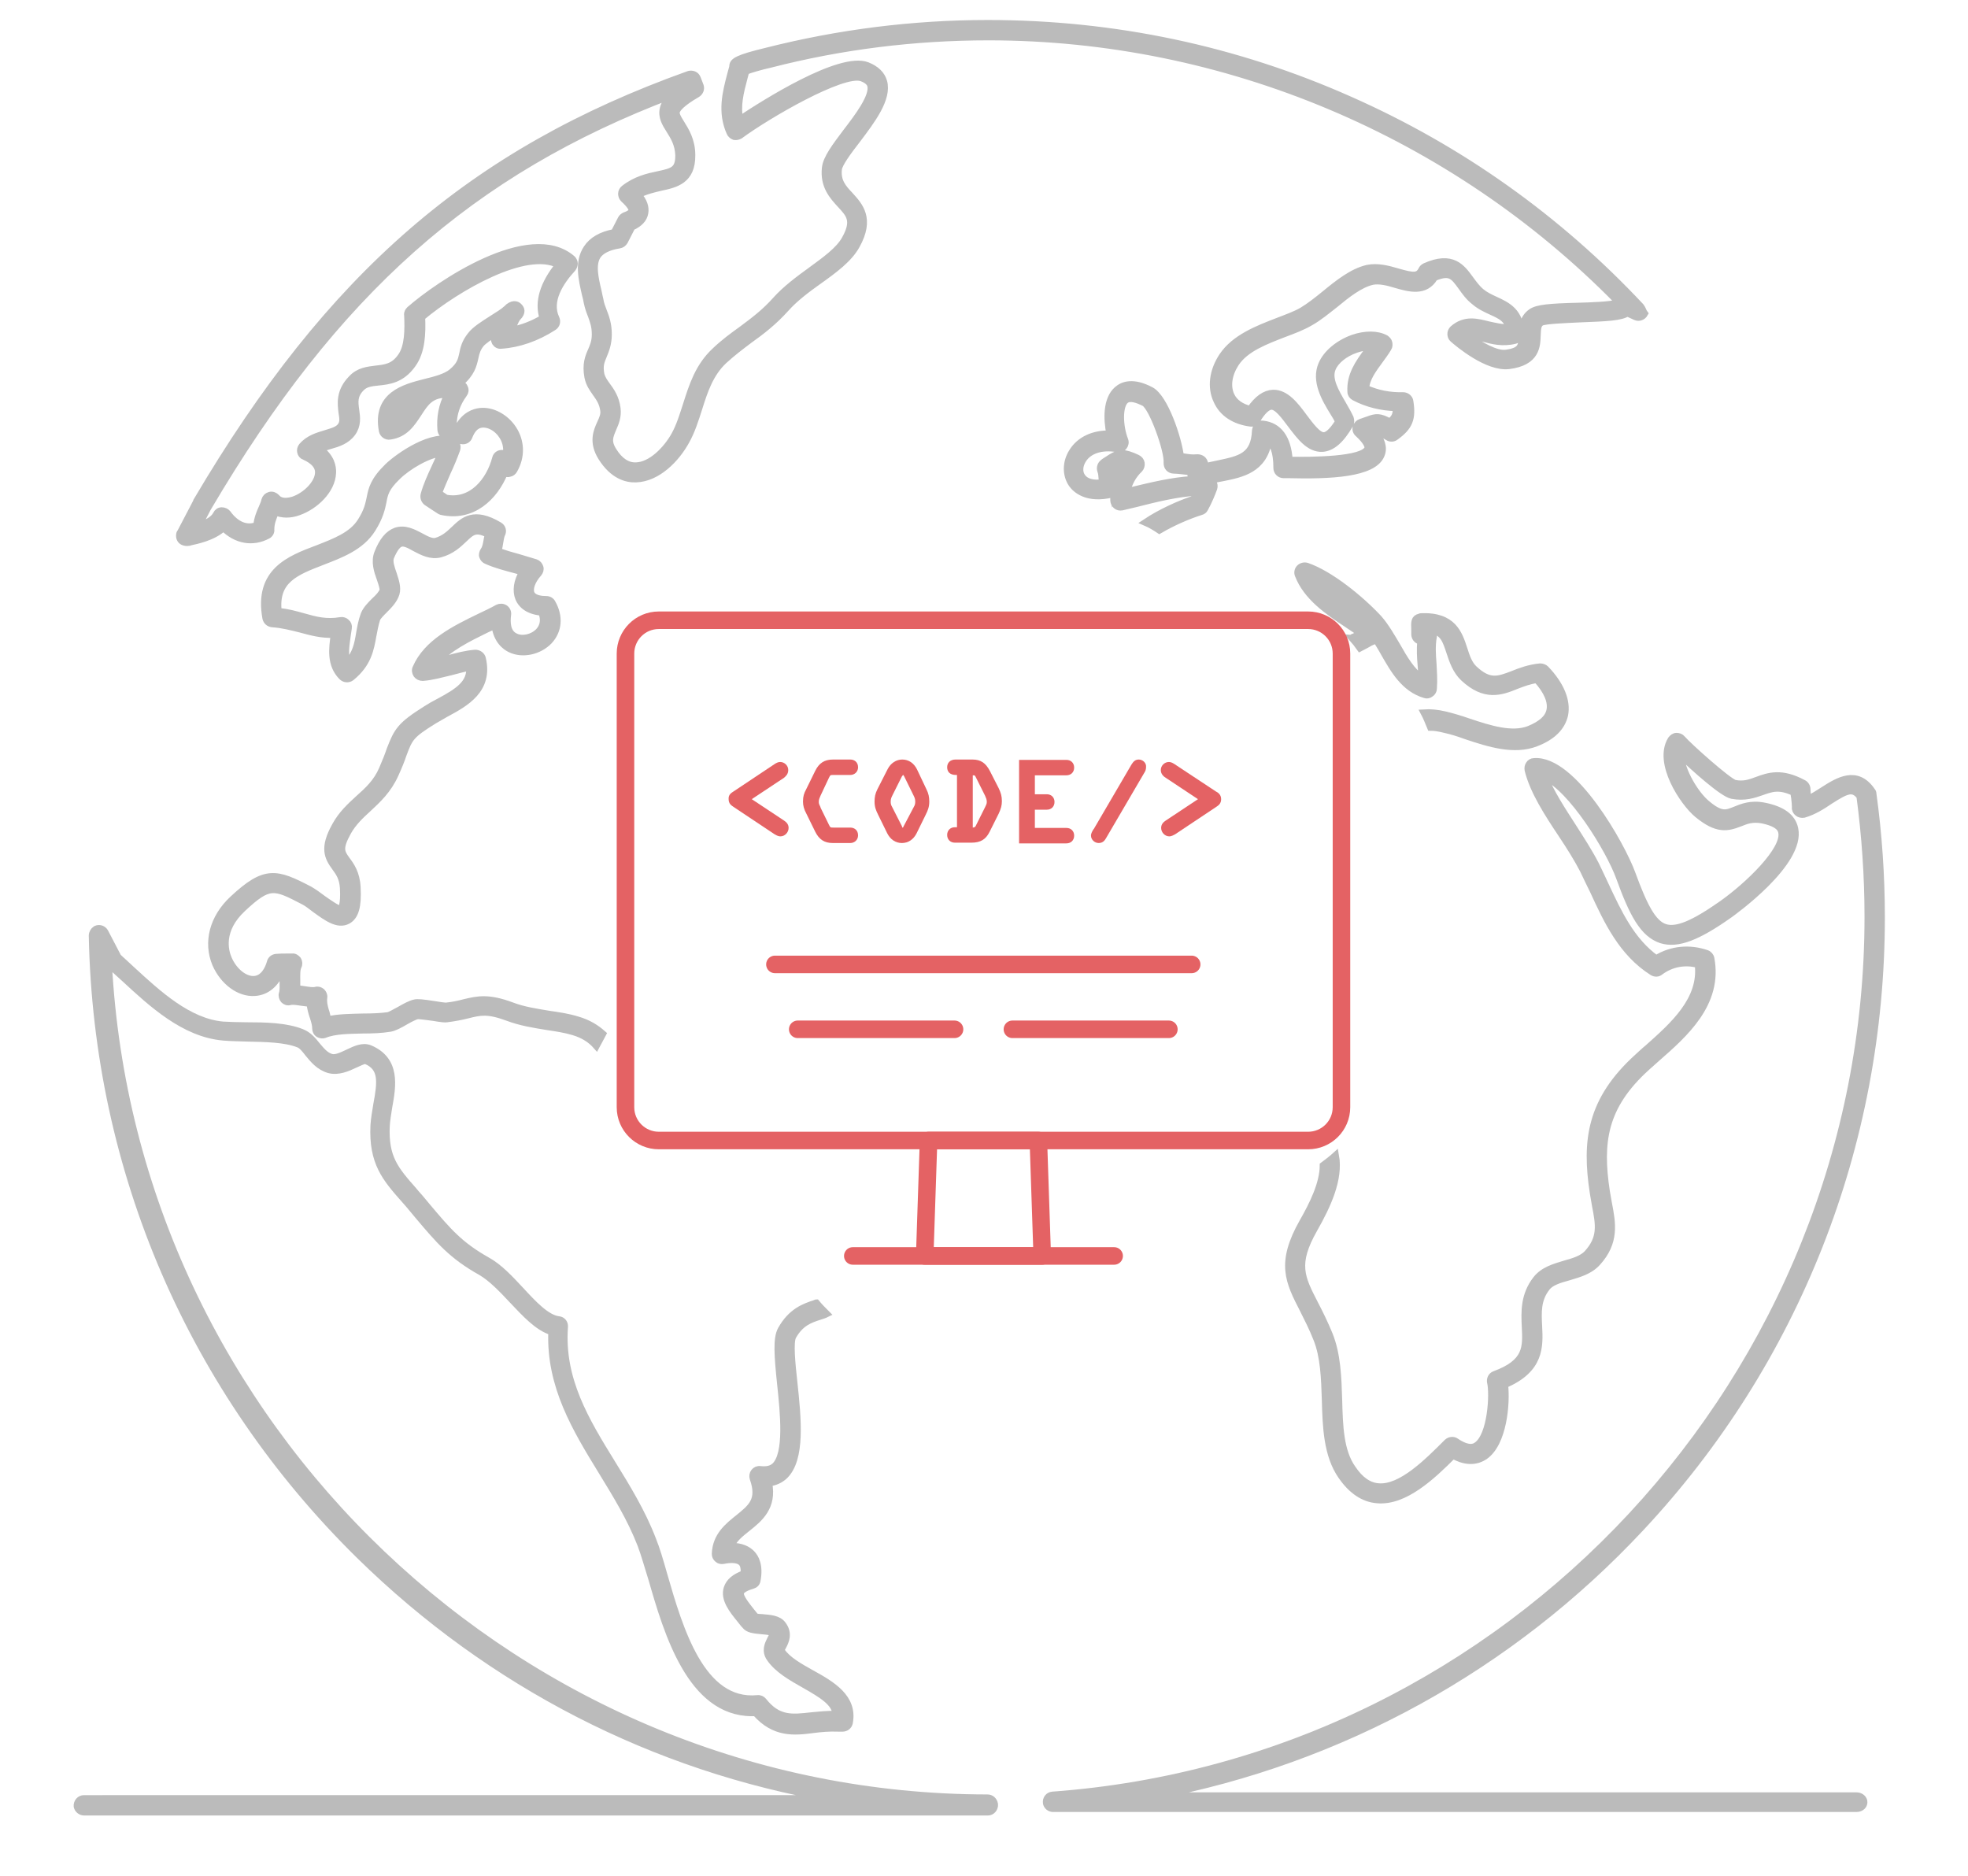<?xml version="1.0" encoding="utf-8"?>
<!-- Generator: Adobe Illustrator 21.1.0, SVG Export Plug-In . SVG Version: 6.00 Build 0)  -->
<svg version="1.1" id="Layer_1" xmlns="http://www.w3.org/2000/svg" xmlns:xlink="http://www.w3.org/1999/xlink" x="0px" y="0px"
	 viewBox="0 0 561 534.8" style="enable-background:new 0 0 561 534.8;" xml:space="preserve">
<style type="text/css">
	.st0{fill:#BBBBBB;stroke:#BBBBBB;stroke-width:2;stroke-miterlimit:10;}
	.st1{fill:none;stroke:#E46264;stroke-width:5;stroke-linecap:round;stroke-linejoin:round;stroke-miterlimit:10;}
	.st2{fill:#E46264;}
</style>
<g>
	<path class="st0" d="M281.5,512.5c-133-0.1-243.7-106-250.6-237.9c0.1,0.2,0.2,0.4,0.4,0.5c1.3,1.2,2.7,2.4,4.1,3.7
		c8,7.4,17.1,15.8,28.2,16.8c2.1,0.2,4.5,0.2,7,0.3c5,0.1,10.7,0.2,14.5,1.7c1,0.4,1.8,1.4,2.8,2.7c1.4,1.7,3.1,3.8,5.9,4.6
		c2.6,0.7,5.3-0.5,7.4-1.5c0.9-0.4,2.7-1.3,3.1-1.1c4.8,2,4.3,6.1,3.1,12.6c-0.3,2-0.7,4-0.8,5.9c-0.5,10.6,3.3,15,8.7,21.1
		c0.8,0.9,1.6,1.8,2.4,2.8l1.5,1.8c6,7.1,9.6,11.4,18,16.1c2.9,1.7,5.9,4.8,8.7,7.8c3.8,4,7.3,7.9,11.4,9.2
		c-0.6,15.5,6.9,27.8,14.2,39.7c4.1,6.7,8.3,13.5,11.2,21c1,2.6,1.9,5.9,3.1,9.7c4.4,15.3,11.1,38.2,28.6,38.2h1
		c5.4,6.1,11,5.5,16.4,4.8c2.3-0.3,4.6-0.5,7.1-0.4c0,0,0.1,0,0.2,0h1.1c0.9,0,1.7-0.6,1.9-1.5c1.4-7.2-5-10.9-10.8-14.1
		c-3.4-1.9-6.8-3.8-8.5-6.3c-0.2-0.2-0.2-0.4,0.4-1.5c0.7-1.3,1.8-3.6-0.1-6.1c-1.2-1.7-3.7-1.8-5.8-2c-0.6,0-1.5-0.1-1.9-0.2
		c-0.4-0.5-0.8-1-1.3-1.6c-1.4-1.8-3.4-4.2-3-5.4c0.1-0.3,0.6-1.2,3.4-2c0.7-0.2,1.2-0.7,1.3-1.4c0.8-4.2-0.4-6.5-1.6-7.7
		c-1-1-2.8-2.1-5.9-2c0.8-2.1,2.7-3.6,4.7-5.2c3.4-2.7,7.5-6,6.1-12.9c1.8-0.2,3.3-0.9,4.5-2c5-4.8,3.8-16.4,2.7-26.7
		c-0.6-5.4-1.2-11.5-0.3-13.1c2.2-3.9,4.9-4.8,7.7-5.7c0.6-0.2,1.3-0.4,1.9-0.7c-1-1-2-2-2.9-3.1c-0.1,0-0.1,0-0.2,0.1
		c-3.1,1-6.9,2.3-9.8,7.5c-1.4,2.5-1,7.5-0.2,15.3c0.9,8.5,2.1,20.1-1.6,23.6c-1,0.9-2.3,1.2-4.2,1c-0.7-0.1-1.3,0.2-1.7,0.7
		s-0.5,1.2-0.3,1.8c2.2,6.2-0.5,8.3-4.2,11.3c-3,2.4-6.4,5.1-6.6,10.2c0,0.6,0.2,1.1,0.7,1.5c0.4,0.4,1,0.5,1.6,0.4
		c2.4-0.5,4.3-0.3,5.2,0.6c0.7,0.7,0.8,2,0.7,3.2c-2.7,1-4.2,2.3-4.8,4.1c-1,3.1,1.5,6.2,3.7,8.9c0.5,0.6,0.9,1.2,1.4,1.7
		c0.9,1.2,2.5,1.3,4.4,1.5c0.9,0.1,2.7,0.2,3.1,0.5c0.4,0.6,0.4,0.8-0.3,2.1c-0.6,1.2-1.6,3.2-0.1,5.3c2.2,3.2,6.1,5.4,9.8,7.5
		c5.3,3,8.8,5.2,9,8.5c-2.5-0.1-4.9,0.2-7.1,0.4c-5.4,0.6-9.4,1.1-13.6-4.2c-0.4-0.5-1-0.8-1.7-0.7c-16,1.5-22.2-19.8-26.7-35.4
		c-1.1-3.9-2.1-7.3-3.2-10c-3-7.8-7.3-14.8-11.5-21.6c-7.6-12.3-14.7-24-13.6-39c0.1-1-0.6-1.9-1.6-2c-3.5-0.4-7.3-4.5-10.9-8.4
		c-3-3.2-6.1-6.6-9.6-8.5c-7.8-4.4-11.1-8.3-17-15.3l-1.5-1.8c-0.8-1-1.7-1.9-2.4-2.8c-5.3-6-8.2-9.4-7.8-18.4
		c0.1-1.7,0.4-3.5,0.7-5.4c1.1-6,2.4-13.4-5.4-16.7c-2-0.8-4.1,0.2-6.2,1.2c-1.7,0.8-3.5,1.7-4.8,1.3c-1.7-0.5-2.8-1.9-4-3.3
		c-1.2-1.5-2.4-3-4.4-3.8c-4.5-1.8-10.5-1.9-15.8-1.9c-2.4,0-4.7-0.1-6.7-0.2c-9.8-0.9-18.4-8.8-26-15.8c-1.3-1.2-2.6-2.4-3.9-3.6
		l-3.7-7.1c-0.5-0.9-1.6-1.3-2.6-0.8c-0.6,0.4-1,1.1-1,1.8c1.3,67,28.4,129.7,76.2,176.7c37.4,36.7,84.1,60.6,134.8,69.3H23.9
		c-1.1,0-2,1-1.9,2.2c0.2,0.9,1,1.6,2,1.6h257.6c1.1,0,2-1,1.9-2.2C283.3,513.2,282.5,512.5,281.5,512.5z"/>
	<path class="st0" d="M467.7,87.4c-23.6-25.2-51.5-45-82.9-58.9C352.2,14,317.5,6.7,281.6,6.7c-21.4,0-42.6,2.7-63.1,7.9
		c-8.3,2-9.7,2.9-9.6,4.4c-0.2,0.7-0.4,1.5-0.6,2.2c-1.4,5.3-2.8,10.8-0.2,16.6c0.2,0.5,0.7,0.9,1.2,1.1c0.5,0.1,1.1,0,1.6-0.3
		c7.7-5.7,29.5-18.4,34.8-16.4c2.1,0.8,2.4,1.8,2.5,2.1c0.9,3.1-3.7,9.1-7,13.4c-3,4-5.6,7.4-5.9,10.1c-0.6,5.2,2.1,8.1,4.3,10.5
		c2.6,2.8,4.3,4.6,1.3,9.9c-1.7,3.1-5.6,5.9-9.7,8.9c-3.6,2.6-7.2,5.3-10,8.4c-3.1,3.5-6.3,5.9-9.8,8.5c-2.5,1.8-5.1,3.7-7.6,6.1
		c-4.7,4.4-6.4,9.9-8.1,15.2c-1,3.1-1.9,6.1-3.4,8.8c-2.3,4.1-6.7,8.6-11,8.7c-2.5,0.1-4.7-1.4-6.5-4.3c-1.7-2.7-1-4.1-0.1-6.3
		c0.7-1.6,1.5-3.4,1.2-5.8c-0.4-3.1-1.8-5-2.9-6.5c-0.8-1.1-1.4-2-1.7-3.1c-0.5-2.6,0-3.7,0.7-5.4c0.6-1.5,1.4-3.3,1.4-6.1
		c0-2.9-0.7-4.8-1.4-6.6c-0.4-1.1-0.8-2-1-3.3c-0.2-0.7-0.3-1.5-0.5-2.3c-0.9-3.8-1.8-7.7-0.2-10.2c1-1.5,3.1-2.6,6.3-3.1
		c0.6-0.1,1.1-0.5,1.4-1l2.1-4.1c2.2-1,3.4-2.3,3.7-4c0.3-1.6-0.3-3.4-1.9-5.2c2.1-1.1,4.3-1.6,6.4-2.1c4.2-0.9,9-1.9,8.9-9.2
		c0-4.2-1.8-7-3.1-9.1c-1-1.6-1.5-2.5-1.3-3.3s1.4-2.4,5.9-5c0.8-0.5,1.2-1.4,0.9-2.3l-0.8-2.1c-0.2-0.5-0.5-0.9-1-1.1
		s-1-0.2-1.4-0.1C134.6,43.3,94,78.5,56.1,142.8v0.1l-4.6,8.8c-0.2,0.2-0.3,0.5-0.3,0.8c-0.1,0.8,0.3,1.6,1,1.9
		c0.4,0.2,1,0.3,1.5,0.2h0.1c0.1,0,0.2,0,0.3-0.1c1.8-0.4,6.6-1.3,9.6-4.1c3.6,3.6,8.3,4.5,12.6,2.2c0.6-0.3,1-1,0.9-1.7
		c0-1.8,0.6-3.2,1.2-4.7c0-0.1,0.1-0.2,0.1-0.3c1.9,0.8,4.2,0.9,6.6,0c4.6-1.6,9.5-6.1,9.7-11.1c0.1-1.7-0.4-4.5-3.6-6.8
		c0.9-0.4,1.9-0.7,2.9-1c2.2-0.6,4.7-1.4,6.3-3.6c1.6-2.2,1.3-4.5,1-6.5c-0.3-2.3-0.6-4.2,1.6-6.4c1.2-1.2,2.8-1.4,4.8-1.6
		c3-0.3,6.7-0.7,9.8-5.1c2.6-3.6,2.8-8.7,2.6-13.4c9.9-8.3,29.8-19.9,39.1-14.9c-4.4,5.4-6,10.6-4.5,15.2c-2.9,1.7-5.9,2.9-8.9,3.4
		c0.4-1.3,0.8-2.4,1.5-3.5c0.1-0.1,0.1-0.1,0.2-0.2c1.4-1.4,0.9-2.4,0.4-2.9c-0.4-0.5-1.4-1.2-3,0c-0.1,0.1-0.2,0.2-0.3,0.3
		c-0.1,0.1-0.1,0.2-0.2,0.2c-1,0.9-2.6,1.9-4.2,2.9c-2.5,1.6-4.9,3.1-6.1,4.7c-1.6,2-2,3.7-2.3,5.3c-0.4,1.8-0.7,3.2-3.1,5.2
		c-1.7,1.4-4.7,2.2-7.6,2.9c-5.9,1.5-14.1,3.6-12.2,13.8c0.2,1,1.2,1.7,2.2,1.5c4.3-0.6,6.2-3.7,8-6.4c2-3.1,3.6-5.7,8.5-5.5
		c-1.7,3.2-2.3,6.6-2,10.2c0.1,0.8,0.7,1.5,1.5,1.7c0.6,0.1,1.2,0.3,1.8,0.6c0.8,0.3,1.6,0.6,2.6,0.7c0.9,0.2,1.8-0.3,2.1-1.2
		c0.6-1.5,1.6-3.3,3.7-3.5c2-0.2,4.4,1.1,5.8,3.3c0.6,0.9,1.6,2.9,1.1,5.4c-0.1-0.1-0.3-0.1-0.4-0.2c-0.5-0.2-1.1-0.2-1.6,0
		s-0.9,0.7-1,1.2c-1.7,6.5-6.8,12.8-14.2,11.4c-0.4-0.3-1.3-0.9-2.1-1.4c0.7-1.9,1.6-3.9,2.5-6c1-2.1,1.9-4.3,2.7-6.5
		c0.3-0.9-0.1-1.9-0.9-2.3c-5.7-2.8-15.8,4.4-18.7,7.2c-4.1,4-4.6,6.4-5.1,9c-0.4,1.8-0.7,3.6-2.6,6.6c-2.5,4-7.3,5.8-12.4,7.8
		c-8,3-17.1,6.5-14.7,19.8c0.2,0.9,0.9,1.5,1.8,1.6c3,0.2,5.5,0.9,8,1.5c3,0.8,6,1.7,9.7,1.5c-0.6,4.1-1.2,8.7,2.2,12.1
		c0.7,0.7,1.8,0.8,2.6,0.2c4.8-3.9,5.5-8,6.2-11.9c0.3-1.6,0.6-3.2,1.1-4.8c0.3-0.7,1.2-1.6,2.1-2.5c1.3-1.3,2.8-2.8,3.4-4.7
		c0.5-1.8-0.2-3.7-0.8-5.6c-0.6-1.7-1.2-3.5-0.8-4.7c1.2-2.9,2.2-3.8,2.9-4c1-0.4,2.5,0.4,4.1,1.3c2.1,1.1,4.5,2.4,7.2,1.7
		c3.3-0.9,5.2-2.8,6.8-4.3c2.2-2.1,3.3-3.1,6.9-1.3c-0.1,0.5-0.2,0.9-0.3,1.4c-0.2,1.2-0.4,2.5-1,3.3c-0.3,0.5-0.5,1.1-0.3,1.6
		c0.2,0.6,0.6,1,1.1,1.2c2.7,1.2,5.5,1.9,8.1,2.6c0.8,0.2,1.5,0.4,2.2,0.6c-1.6,2.7-2,5.4-1.1,7.6c0.6,1.4,2.2,3.5,6.5,3.9
		c1.1,2.6,0.2,4.4-0.8,5.5c-1.7,1.8-4.7,2.5-6.7,1.5c-2.4-1.1-2.5-4-2.2-6.3c0.1-0.7-0.2-1.4-0.8-1.8c-0.6-0.4-1.4-0.4-2-0.1
		c-1.6,0.9-3.3,1.7-5.2,2.6c-7,3.4-15,7.3-18.1,14.5c-0.3,0.6-0.2,1.3,0.2,1.9c0.4,0.5,1,0.8,1.7,0.8c2.7-0.2,5.4-1,8-1.6
		c1.9-0.5,3.7-1,5.4-1.3c0.3,4.6-3.2,6.9-8.8,9.9c-1.2,0.6-2.4,1.3-3.5,2c-7.5,4.7-8.3,6.2-10.4,11.6c-0.5,1.5-1.2,3.3-2.2,5.6
		c-1.6,3.7-4.1,6-6.8,8.4c-2.4,2.2-4.8,4.4-6.6,7.7c-3.5,6.3-2.2,8.9,0,11.9c1.1,1.5,2.1,2.9,2.3,5.8c0.3,5.3-0.7,6-0.7,6
		c-0.8,0.3-3.9-2-5.2-2.9c-1.3-1-2.6-1.9-3.8-2.6c-9.4-4.9-12.6-5.9-21.8,2.7c-5.7,5.3-7.5,12.3-4.9,18.5c2.2,5,6.7,8.4,11.1,8.1
		c3.4-0.2,6.1-2.5,7.6-6.4h0.6c-0.1,1.1-0.1,2.1-0.1,3.2c0,1.4,0.1,2.6-0.2,3.5c-0.2,0.6,0,1.3,0.4,1.8c0.5,0.5,1.1,0.7,1.8,0.5
		c0.8-0.2,2,0,3.3,0.2c0.8,0.1,1.6,0.2,2.4,0.3c0.1,1.4,0.5,2.7,0.9,3.9c0.4,1.2,0.7,2.3,0.7,3.3c0,0.6,0.3,1.2,0.8,1.5
		s1.2,0.4,1.7,0.2c2.9-1.2,7-1.2,10.9-1.3c2.8,0,5.4-0.1,7.8-0.5c1.2-0.2,2.7-1,4.4-2c1.2-0.7,2.6-1.4,3.4-1.6
		c0.7,0,3.1,0.3,4.5,0.5c2.4,0.4,3.3,0.5,3.9,0.4c2.4-0.3,4.3-0.7,5.9-1.1c3.6-0.9,5.7-1.4,11.4,0.7c3.7,1.4,7.5,2,11.2,2.6
		c2.7,0.4,5.3,0.8,7.6,1.5c3,0.9,5,2.3,6.5,4c0.6-1.1,1.2-2.3,1.8-3.4c-1.8-1.6-4.1-3.1-7.3-4c-2.6-0.8-5.3-1.2-8.1-1.6
		c-3.5-0.6-7.1-1.1-10.5-2.4c-6.7-2.5-9.7-1.8-13.5-0.9c-1.5,0.4-3.2,0.8-5.3,1c-0.4,0-1.9-0.2-3-0.4c-3.8-0.6-5.1-0.7-5.9-0.5
		c-1.3,0.3-2.7,1.1-4.3,2c-1.1,0.6-2.7,1.5-3.2,1.6c-2.1,0.3-4.6,0.4-7.2,0.4c-3.4,0.1-7,0.1-10,0.8c-0.2-0.7-0.4-1.3-0.5-1.9
		c-0.5-1.5-0.9-3-0.7-4.5c0.1-0.6-0.2-1.2-0.6-1.6c-0.5-0.4-1.1-0.6-1.7-0.4c-0.8,0.2-2,0-3.3-0.2c-0.7-0.1-1.4-0.2-2.1-0.3v-2.2
		c0-1.6-0.1-3.2,0.4-4.2c0.3-0.6,0.2-1.3-0.1-1.8c-0.4-0.5-1-0.9-1.6-0.8h-1.6c-0.9,0-1.9,0-3,0.1c-0.8,0.1-1.4,0.6-1.6,1.3
		c-0.6,2.2-2,4.8-4.6,5c-2.8,0.2-5.9-2.4-7.4-5.9c-1-2.3-2.5-8.2,4-14.3c7.7-7.2,9-6.5,17.5-2.1c1,0.5,2.1,1.4,3.3,2.3
		c3.2,2.3,6.4,4.7,9.2,3.2c2.2-1.2,3-4.1,2.7-9.5c-0.2-4-1.8-6.2-3-7.8c-1.5-2.1-2.3-3.2,0.3-7.9c1.5-2.7,3.6-4.7,5.8-6.7
		c2.8-2.6,5.7-5.3,7.7-9.7c1.1-2.4,1.8-4.2,2.3-5.7c1.8-4.8,2.1-5.6,8.9-9.8c1-0.6,2.1-1.2,3.3-1.9c5.6-3,12.5-6.8,10.4-15.7
		c-0.2-0.9-1.1-1.5-2-1.5c-2.6,0.2-5.3,0.9-7.8,1.6c-1.1,0.3-2.2,0.6-3.3,0.9c3.4-4,9.1-6.8,14.2-9.3c0.9-0.4,1.7-0.8,2.5-1.2
		c0.5,4.4,3.1,6.2,4.4,6.8c3.5,1.7,8.2,0.6,11-2.3c2.7-2.9,3.1-6.9,0.9-10.8c-0.3-0.6-0.9-1-1.7-1c-1.3,0-3.6-0.2-4.3-1.7
		c-0.6-1.4,0.2-3.7,2.1-5.8c0.4-0.5,0.6-1.1,0.4-1.7c-0.2-0.6-0.6-1.1-1.2-1.3c-1.6-0.5-3.3-1-5-1.5c-1.9-0.5-3.9-1.1-5.8-1.8
		c0.3-0.9,0.5-1.9,0.6-2.7s0.3-1.7,0.5-2.1c0.5-0.9,0.2-2-0.7-2.5c-7.2-4.3-10.2-1.4-12.8,1.1c-1.4,1.3-2.8,2.7-5.2,3.4
		c-1.2,0.3-2.8-0.5-4.4-1.4c-2.1-1.1-4.5-2.4-7.1-1.5c-2.1,0.8-3.7,2.7-5.1,6.2c-1,2.5-0.1,5.2,0.7,7.4c0.4,1.2,0.9,2.6,0.8,3.3
		c-0.3,0.9-1.3,2-2.4,3c-1.2,1.2-2.4,2.4-3,3.9c-0.7,1.9-1,3.7-1.3,5.4c-0.5,3-1,5.7-3.4,8.3c-1-2.1-0.5-4.8-0.1-7.9
		c0.1-0.7,0.2-1.3,0.3-2c0.1-0.6-0.1-1.2-0.6-1.6c-0.4-0.4-1-0.6-1.6-0.5c-4,0.7-7.1-0.1-10.6-1.1c-2.2-0.6-4.5-1.3-7.2-1.5
		c-1-9,5-11.3,12.5-14.2c5.4-2.1,11.1-4.2,14.3-9.3c2.2-3.5,2.7-5.9,3.1-7.9c0.4-2.2,0.8-3.9,4-7c3-3,9-6.5,12.6-6.7
		c-0.6,1.4-1.2,2.7-1.8,4c-1.2,2.6-2.4,5.2-3.1,7.8c-0.2,0.8,0.1,1.6,0.7,2.1c0.3,0.2,3.3,2.2,3.8,2.5c0.1,0.1,0.3,0.1,0.5,0.2
		c8.7,1.9,15-4,17.9-11.1c0.4,0.3,1,0.4,1.5,0.2c0.5-0.1,0.9-0.4,1.2-0.9c2.2-3.8,2.1-8.2-0.3-11.8c-2.2-3.3-6-5.3-9.4-4.9
		c-1.6,0.2-4.2,1-6.1,4.4c-0.5-0.2-1-0.3-1.5-0.5c0-3.2,1-6.2,3-8.9c0.4-0.5,0.5-1.2,0.2-1.8c-0.2-0.6-0.7-1-1.4-1.2l0.1-0.1
		c3.3-2.8,3.8-5.1,4.3-7.3c0.3-1.4,0.6-2.5,1.6-3.8c0.8-1,2.7-2.2,4.5-3.4c-0.1,0.4-0.3,0.7-0.4,1c-0.3,0.6-0.2,1.3,0.1,1.9
		c0.4,0.6,1,0.9,1.7,0.8c4.9-0.3,10.1-2.1,14.9-5.2c0.8-0.5,1.1-1.5,0.7-2.4c-2.4-5,1.2-10.5,4.7-14.3c0.3-0.4,0.5-0.9,0.5-1.4
		s-0.3-1-0.6-1.3c-12.1-10.5-38.2,7.4-46.3,14.5c-0.4,0.4-0.7,0.9-0.6,1.5c0.2,4,0.2,9.1-1.9,11.9c-2.1,3-4.5,3.2-7.1,3.5
		c-2.3,0.3-4.9,0.5-7,2.8c-3.5,3.6-3,7.1-2.7,9.6c0.3,1.8,0.4,2.8-0.3,3.8c-0.8,1.2-2.5,1.6-4.4,2.2c-2.3,0.7-4.8,1.4-6.7,3.6
		c-0.4,0.5-0.5,1.1-0.4,1.6c0.1,0.6,0.5,1.1,1.1,1.3c2.7,1.2,4.1,2.8,4,4.7c-0.1,2.9-3.4,6.4-7.1,7.7c-1.3,0.4-3.6,0.9-4.9-0.7
		c-0.5-0.5-1.2-0.8-1.9-0.6s-1.2,0.7-1.4,1.4c-0.1,0.7-0.5,1.4-0.8,2.2c-0.6,1.3-1.3,3-1.5,5c-4.3,1.6-7.4-2.1-8.3-3.4
		c-0.4-0.5-1-0.8-1.7-0.8s-1.2,0.4-1.5,1c-0.7,1.4-2.5,2.5-5.2,3.4l2.7-5.2c36.3-61.6,75-96,132.6-117.8c-1.5,1.3-2.4,2.6-2.7,3.9
		c-0.6,2.4,0.6,4.3,1.8,6.2c1.2,1.9,2.5,4,2.6,7.2c0,4.2-1.7,4.6-5.9,5.5c-2.9,0.6-6.4,1.4-9.7,4c-0.4,0.3-0.7,0.9-0.7,1.4
		c0,0.6,0.2,1.1,0.6,1.5c1.9,1.7,2.5,2.9,2.4,3.4c-0.1,0.3-0.6,0.9-2.1,1.4c-0.4,0.2-0.8,0.5-1,0.9l-2,3.9c-3.7,0.7-6.3,2.2-7.8,4.5
		c-2.6,3.9-1.4,8.8-0.4,13.2c0.2,0.7,0.4,1.5,0.5,2.2c0.3,1.5,0.8,2.8,1.2,3.8c0.6,1.7,1.1,3,1.1,5.3c0,2-0.5,3.2-1.1,4.6
		c-0.8,1.8-1.7,3.9-1,7.6c0.4,2,1.4,3.3,2.3,4.6c1,1.4,1.9,2.7,2.2,4.8c0.2,1.3-0.3,2.4-0.9,3.7c-1.1,2.4-2.4,5.5,0.3,9.8
		c3.3,5.2,7.1,6.2,9.8,6.1c6.2-0.2,11.5-5.8,14.2-10.7c1.7-3,2.7-6.3,3.7-9.4c1.6-5.1,3.2-9.9,7.1-13.6c2.4-2.2,4.9-4.1,7.3-5.9
		c3.5-2.5,7-5.2,10.4-9c2.5-2.8,5.9-5.4,9.3-7.8c4.5-3.2,8.7-6.3,10.8-10.1c4.3-7.7,0.9-11.3-1.8-14.3c-2-2.1-3.7-4-3.3-7.5
		c0.2-1.6,2.8-5.1,5.2-8.2c4.4-5.8,9-11.9,7.7-16.7c-0.6-2.1-2.2-3.6-4.7-4.6c-7.7-3-29.4,10.8-36.3,15.4c-0.9-3.8,0.1-7.8,1.2-11.9
		c0.2-0.6,0.3-1.3,0.5-1.9c1.2-0.5,4.3-1.4,7-2c20.2-5.2,41.1-7.8,62.2-7.8c67.3,0,132.3,27.4,179.4,75.4c-0.1,0.2-0.2,0.4-0.3,0.5
		c-1.8,0.6-7.4,0.8-11.3,0.9c-7.8,0.2-11.4,0.5-13.1,1.7c-2.5,1.8-2.6,4.5-2.6,6.7c-0.1,2.9-0.1,4.4-4.7,5
		c-2.7,0.3-7.1-2.1-10.9-4.9c1.2-0.2,2.6,0.1,4.5,0.6c2.5,0.7,5.6,1.5,9.1,0.6c0.8-0.2,1.4-0.9,1.5-1.8c0.2-6.3-3.9-8.2-7.2-9.7
		c-1.5-0.7-2.8-1.3-4-2.3c-1.3-1.1-2.2-2.4-3.1-3.6c-2.4-3.3-5.1-7.1-12.9-3.6c-0.4,0.2-0.7,0.5-0.9,0.9c-1,2-2.4,1.9-6.9,0.6
		c-2.7-0.8-5.7-1.6-8.6-1c-4.3,1-8.3,4.2-12.2,7.4c-2.2,1.8-4.4,3.5-6.4,4.7c-1.9,1.1-4.4,2-7,3c-5.7,2.2-12.2,4.7-15.7,9.9
		c-2.8,4.2-3.4,8.9-1.6,12.7c1.6,3.6,5,5.8,9.6,6.4c0.7,0.1,1.4-0.3,1.8-0.9c1.5-2.5,3-3.9,4.1-3.9c1.7-0.1,3.8,2.8,5.6,5.2
		c2.6,3.4,5.2,7,9,6.8c2.7-0.2,5.2-2.3,7.8-6.8c0.3-0.5,0.3-1.2,0.1-1.8c-0.6-1.3-1.3-2.5-2.1-3.9c-2.1-3.6-4.3-7.3-3-10.3
		c0.9-2.2,3.5-4.3,6.7-5.4c1.5-0.5,2.9-0.8,4.1-0.7c-0.3,0.4-0.6,0.8-0.8,1.2c-2.5,3.4-5,6.9-4.7,11.6c0,0.6,0.4,1.2,1,1.5
		c3.6,1.9,7.7,2.9,11.9,3c0.1,1.9-0.3,2.9-1.8,4.1c-2.9-1.6-3.9-1.5-6.3-0.6c-0.5,0.2-1.2,0.4-2,0.7c-0.6,0.2-1.1,0.7-1.3,1.4
		c-0.2,0.7,0.1,1.4,0.6,1.8c2.4,2.2,3,3.7,2.7,4.3c-1.3,3.3-15.8,3.4-22.4,3.3c-0.4-6.3-3-9.8-7.5-10.3c-0.5-0.1-1,0.1-1.4,0.4
		s-0.6,0.8-0.7,1.4c-0.3,7.4-4.4,8.2-10.5,9.5c-1.3,0.3-2.6,0.5-3.9,0.9c0-0.4,0-0.9-0.2-1.3c-0.3-1-1.3-1.4-2.3-1.3
		c-0.8,0.1-2,0-3.2-0.2c-0.4-0.1-0.9-0.1-1.3-0.2c-0.7-5.4-4.5-16.7-8.4-18.8c-5.1-2.7-8-1.6-9.6-0.2c-3.1,2.7-3,8.4-2.1,12.6
		c-4.7-0.1-8.6,1.7-10.7,5.1c-1.9,3-1.9,6.6-0.1,9.2c1,1.4,4.2,4.6,11.5,2.8c0.2,0,0.4-0.1,0.5-0.2c-0.1,0.7-0.1,1.3-0.1,2
		c0,0.6,0.3,1.1,0.7,1.5c0.5,0.4,1,0.5,1.6,0.4c1.2-0.3,2.5-0.6,3.8-0.9c5.9-1.5,12-3,17.6-3.3c-0.3,0.7-0.6,1.4-0.9,2
		c-4.2,1.4-9.5,3.8-13.7,6.6c1.4,0.6,2.7,1.4,3.9,2.2c3.9-2.3,8.4-4.2,11.9-5.3c0.4-0.1,0.8-0.4,1-0.8c0.9-1.6,2-4.1,2.6-5.8
		c0.2-0.6,0.1-1.2-0.2-1.7c-0.2-0.3-0.4-0.5-0.7-0.6c1.1-0.3,2.2-0.5,3.3-0.7c5.6-1.1,11.9-2.4,13.2-10.6c1.3,0.9,2.4,3,2.4,7.8
		c0,1,0.8,1.9,1.9,1.9h1.3c11.9,0.3,24.3-0.2,26.5-5.6c1-2.3-0.2-4.6-1.5-6.3c1-0.3,1.3-0.1,3.5,1.2c0.6,0.4,1.5,0.4,2.1-0.1
		c3.9-2.8,4.9-5.1,4.1-10.1c-0.1-0.9-1-1.6-1.9-1.6c-3.8,0.1-7.4-0.6-10.7-2.1c0.2-2.9,2.1-5.4,4-8c0.8-1.1,1.7-2.3,2.4-3.5
		c0.3-0.4,0.3-1,0.2-1.5s-0.5-0.9-0.9-1.2c-2.4-1.3-5.8-1.3-9.3-0.1c-4.2,1.5-7.6,4.4-8.9,7.5c-2,4.7,0.9,9.7,3.3,13.6
		c0.6,0.9,1.1,1.8,1.5,2.7c-2.1,3.4-3.5,4-4.2,4c-1.7,0.1-3.8-2.8-5.7-5.3c-2.5-3.4-5.2-6.9-8.8-6.8c-2.3,0.1-4.4,1.6-6.5,4.6
		c-2.6-0.6-4.6-2-5.5-4c-1.2-2.6-0.7-6,1.3-9.1c2.8-4.3,8.5-6.4,13.9-8.5c2.7-1,5.3-2,7.5-3.3c2.3-1.3,4.6-3.2,6.9-5
		c3.5-2.9,7.2-5.8,10.7-6.6c2-0.4,4.4,0.2,6.7,0.9c3.8,1.1,8.4,2.4,11-2c4.5-1.9,5.5-0.4,7.7,2.6c1,1.4,2.1,3,3.8,4.3
		c1.5,1.3,3.3,2.1,4.8,2.8c2.9,1.3,4.5,2.2,4.9,4.6c-2,0.1-3.9-0.4-5.8-0.8c-3.2-0.8-6.7-1.8-10.1,1.2c-0.4,0.4-0.6,0.9-0.6,1.4
		s0.2,1.1,0.6,1.4c1.6,1.4,9.9,8.4,16,7.6c7.8-1,7.9-5.6,8-8.6c0.1-1.9,0.1-3,1.1-3.7c1.1-0.6,7-0.8,11-1c8-0.3,11.8-0.5,13.6-1.7
		l2.4,1.1c0.9,0.4,2,0,2.5-0.9C468.4,88.9,468.2,88,467.7,87.4z M116.3,115.9c-1.2,1.9-2.1,3.3-3.5,4.1c0-3.1,1.7-4.6,4.6-5.8
		C117,114.7,116.7,115.3,116.3,115.9z M317.9,137.8c0-0.4-0.1-0.8-0.1-1.2c0-0.7-0.1-1.4-0.2-2.2c1.3-0.9,1.9-1.3,2.7-1.2
		C319.2,134.6,318.4,136.1,317.9,137.8z M322.3,139.9c-0.4,0.1-0.8,0.2-1.1,0.3c0.5-2.4,1.7-4.7,3.6-6.5c0.4-0.4,0.6-1.1,0.5-1.7
		c-0.1-0.6-0.5-1.1-1.1-1.4c-1.9-0.9-3.2-1.3-4.3-1.3c-1.4,0-2.6,0.7-4.4,1.9c-0.3,0.2-0.7,0.4-1,0.7c-0.7,0.5-1,1.4-0.7,2.3
		c0.3,0.7,0.3,1.6,0.4,2.6c0,0.3,0,0.5,0.1,0.8c-2.7,0.4-4.8-0.2-5.8-1.6c-1-1.3-0.9-3.3,0.2-5c1.7-2.7,5.4-3.9,9.8-3.1
		c0.7,0.1,1.4-0.1,1.8-0.6s0.6-1.2,0.3-1.9c-1.5-3.9-1.7-9.6,0.2-11.3c1.3-1.1,3.6-0.2,5.4,0.7c2.3,1.2,6.8,13.7,6.5,17.1
		c0,0.5,0.1,1.1,0.5,1.5s0.9,0.6,1.4,0.6c0.7,0,1.6,0.1,2.5,0.2c0.8,0.1,1.6,0.2,2.3,0.2c0,0.7,0.1,1.5,0.6,2.3
		C334.2,137,328.2,138.5,322.3,139.9z"/>
	<path class="st0" d="M440.6,190.7c-0.4-0.4-1-0.6-1.6-0.6c-3,0.3-5.5,1.2-7.7,2.1c-4.2,1.6-6.7,2.6-11.1-1.5
		c-1.5-1.4-2.2-3.5-2.9-5.7c-1.4-4.3-3.1-9.6-12.2-9.2c-0.1,0-0.2,0-0.4,0.1c-1.5,0.4-1.5,1.2-1.4,3.9v1c0,0.9,0.6,1.7,1.5,1.9h0.2
		c-0.2,2.4-0.1,4.6,0.1,6.8c0.1,1.2,0.2,2.5,0.2,3.8c-2.9-1.9-5-5.5-7.1-9.2c-1.6-2.7-3.2-5.5-5.2-7.8c-5.3-5.7-14-12.7-20.5-14.9
		c-0.7-0.2-1.5,0-2,0.5s-0.7,1.3-0.4,2c2.4,6.2,8.3,10.3,14.1,14.1c1.3,0.9,2.5,1.7,3.7,2.5c-0.8,0.5-1.7,1-2.3,1.2
		c-0.1,0-0.1,0.1-0.2,0.1c0.8,0.9,1.6,1.9,2.3,2.9v0c0.6-0.3,1.1-0.6,1.7-0.9c0.8-0.5,1.6-0.9,2.2-1.1c0.3-0.1,0.5-0.2,0.7-0.4
		c0.7,1.2,1.5,2.4,2.2,3.7c2.9,5.1,5.9,10.3,11.7,12c0.5,0.2,1.1,0.1,1.6-0.3c0.5-0.3,0.8-0.9,0.8-1.4c0.2-2.6,0-4.9-0.1-7.1
		c-0.2-2.6-0.4-5.1,0.1-7.8c0.1-0.8-0.2-1.5-0.8-1.9c3.7,0.6,4.4,3.1,5.5,6.4c0.8,2.4,1.7,5.2,3.9,7.3c6.1,5.7,10.7,4,15.1,2.2
		c1.8-0.7,3.7-1.4,5.8-1.7c3,3.3,4.3,6.4,3.7,8.9c-0.5,2.2-2.5,3.9-5.9,5.3c-4.9,1.9-11.2-0.1-17.2-2.1c-2.3-0.8-4.6-1.5-6.7-2
		c-2.5-0.6-4.4-0.7-6-0.6c0.7,1.3,1.2,2.7,1.8,4.1c1.1,0,2.4,0.2,4,0.6c1.9,0.4,4.1,1.1,6.3,1.9c6.3,2.1,13.5,4.4,19.7,2
		c4.7-1.8,7.4-4.5,8.2-8C446.8,199.8,444.9,195.2,440.6,190.7z M377,168.2c2.8,1.8,5.6,4,8.1,6.3C382.2,172.5,379.3,170.5,377,168.2
		z"/>
	<path class="st0" d="M529.2,511.9h-200c52.9-10,101.4-36.6,138.6-76.5c44.2-47.3,68.5-109.1,68.5-173.9c0-11.8-0.8-23.6-2.4-35.2
		c0-0.3-0.1-0.6-0.3-0.8c-4.3-6.3-9.7-2.9-13.9-0.2c-1.4,0.9-2.8,1.8-4.3,2.5c0-0.2,0-0.4-0.1-0.5c-0.1-0.8-0.2-1.6-0.2-2.3
		s-0.4-1.4-1-1.7c-6.3-3.4-9.9-2.1-13.2-0.9c-2.1,0.8-3.9,1.4-6.4,0.9c-2-0.6-13.1-10.5-15-12.7c-0.4-0.5-1-0.7-1.6-0.7
		c-0.6,0-1.1,0.4-1.5,0.9c-4.1,6.6,3.4,17.9,7.5,21.3c5.6,4.6,8.5,3.9,12.1,2.5c1.8-0.7,3.4-1.4,6.3-0.9c3.4,0.7,5.3,1.8,5.6,3.5
		c1.1,5-9.5,15.2-17,20.5c-8.1,5.7-12.9,7.7-16.2,6.7c-3.7-1.1-6.3-6.7-9.5-15.4c-2.9-8-16.8-32.8-27.9-31.9c-0.6,0-1.1,0.3-1.4,0.8
		c-0.3,0.4-0.4,1-0.3,1.6c1.5,6,5.5,12.2,9.5,18.2c2.4,3.6,4.6,7.1,6.3,10.4c0.9,1.9,1.8,3.8,2.8,5.8c4,8.7,8.2,17.7,16.9,23.2
		c0.7,0.4,1.5,0.4,2.1-0.1c3.2-2.4,7.1-3.1,10.9-2.1c1.2,10.1-7.1,17.4-14.4,23.9c-1,0.8-1.9,1.7-2.8,2.5
		c-13.6,12.3-15,23.9-12.7,38.8c0.2,1.2,0.4,2.4,0.6,3.5c1.1,5.6,1.7,9.3-2.3,13.7c-1.5,1.6-3.9,2.3-6.4,3c-3,0.9-6.2,1.8-8.2,4.4
		c-3.5,4.5-3.3,9.3-3.1,13.5c0.3,5.9,0.5,10.2-8.7,13.6c-0.9,0.3-1.4,1.3-1.2,2.2c0.8,3.2,0.2,15.2-3.9,18c-0.5,0.4-2.2,1.5-6-1.1
		c-0.7-0.5-1.7-0.4-2.4,0.2c-5.6,5.6-13.2,13.3-19.7,12.7c-2.7-0.2-5.2-1.9-7.4-5.2c-3.5-5-3.7-12.1-3.9-19.6
		c-0.2-6.4-0.4-12.9-2.7-18.6c-1.4-3.4-2.8-6.2-4.1-8.7c-3.9-7.6-5.9-11.4-0.2-21.4c3.8-6.7,7.3-14.2,6.1-20.9
		c-1.1,1-2.3,1.9-3.5,2.8c0,5.2-3,11.2-5.8,16.1c-6.7,11.8-4,17,0.1,25c1.2,2.4,2.6,5.1,3.9,8.4c2,5,2.2,11.2,2.4,17.3
		c0.2,7.8,0.5,15.8,4.6,21.7c2.9,4.2,6.3,6.5,10.2,6.8c7.8,0.7,15.6-6.7,21.6-12.7c4.2,2.4,7.2,1.5,9,0.3c5.4-3.7,6.3-15.1,5.7-20.4
		c10.3-4.4,10-10.9,9.7-16.7c-0.2-3.9-0.4-7.6,2.3-11c1.2-1.6,3.7-2.3,6.2-3c3-0.9,6-1.7,8.2-4.1c5.3-5.8,4.3-11.2,3.2-16.9
		c-0.2-1.1-0.4-2.2-0.6-3.4c-2.1-13.9-0.9-24.2,11.5-35.4c0.9-0.8,1.8-1.6,2.8-2.5c8-7,17.9-15.7,15.5-28.5
		c-0.1-0.6-0.6-1.2-1.2-1.4c-4.9-1.7-10.1-1.2-14.4,1.5c-7.1-5.1-10.8-13.1-14.5-21c-0.9-2-1.9-4-2.8-5.9c-1.8-3.5-4.2-7.2-6.5-10.8
		c-3.1-4.8-6.3-9.7-8.1-14.3c7.7,3.2,18.6,20.8,21.5,28.9c3.7,10.2,6.7,16,11.9,17.7c4.6,1.4,10.2-0.7,19.5-7.3
		c0.8-0.6,20.6-14.7,18.5-24.4c-0.7-3.3-3.6-5.4-8.6-6.4c-3.9-0.8-6.4,0.3-8.4,1.1c-2.5,1-4,1.7-8.2-1.9c-3.1-2.6-7.2-9.3-7.3-13.8
		c4.1,3.9,12,11,14.6,11.5c3.6,0.7,6.2-0.2,8.5-1c2.8-1,5-1.8,9.2,0.2c0,0.5,0.1,1.1,0.2,1.6c0.1,0.9,0.2,1.9,0.2,2.6
		c-0.1,0.6,0.2,1.2,0.7,1.6c0.5,0.4,1.1,0.5,1.7,0.4c2.8-0.8,5.3-2.4,7.5-3.9c4.7-3,6.5-3.8,8.5-1.2c1.5,11.3,2.3,22.8,2.3,34.3
		c0,130.9-102.1,240.9-232.5,250.4c-1.1,0.1-1.9,1.1-1.7,2.3c0.2,0.9,1,1.5,1.9,1.5h229c1.4,0,2.3-1,2.1-2.1
		C531.1,512.5,530.2,511.9,529.2,511.9z"/>
</g>
<g>
	<path class="st1" d="M372.9,325.1H187.8c-5.2,0-9.5-4.2-9.5-9.5V186.3c0-5.2,4.2-9.5,9.5-9.5h185.1c5.2,0,9.5,4.2,9.5,9.5v129.3
		C382.4,320.9,378.1,325.1,372.9,325.1z"/>
	<polygon class="st1" points="297.1,358 263.6,358 264.7,325.1 296,325.1 	"/>
	<line class="st1" x1="243.1" y1="358" x2="317.6" y2="358"/>
	<g>
		<line class="st1" x1="220.9" y1="274.9" x2="339.7" y2="274.9"/>
		<line class="st1" x1="227.4" y1="293.4" x2="272.1" y2="293.4"/>
		<line class="st1" x1="288.6" y1="293.4" x2="333.2" y2="293.4"/>
		<g>
			<path class="st2" d="M224.7,219.5L224.7,219.5c0-1.3-1.1-2.3-2.3-2.3c-0.5,0-1,0.2-1.6,0.6l-11.7,7.8c-0.6,0.4-1.5,0.9-1.4,2.2
				c0,1.3,0.8,1.8,1.4,2.2l11.7,7.8c0.4,0.2,0.9,0.6,1.7,0.6c1.2,0,2.3-1.1,2.3-2.4l0,0c0-1.1-0.7-1.7-1.3-2.1l-9.2-6.1l9.2-6.1
				C223.8,221.4,224.7,220.8,224.7,219.5z"/>
			<path class="st2" d="M236.3,221.7c0.4-0.8,0.4-0.8,1.3-0.8h4.8c1.1,0,2.2-0.8,2.2-2.2c0-1.5-1.1-2.2-2.2-2.2h-4.9
				c-2.5,0-4,1-5.1,3.2l-2.6,5.3c-0.6,1.1-0.9,2-0.9,3.5c0,1.1,0.3,2.2,0.9,3.3l2.6,5.3c1.1,2.2,2.6,3.2,5,3.2h5
				c1.1,0,2.2-0.8,2.2-2.2c0-1.5-1.1-2.2-2.2-2.2h-4.7c-1,0-1,0-1.4-0.8l-2.4-4.9l0-0.1c-0.3-0.6-0.5-1-0.5-1.5
				c0-0.7,0.2-1.1,0.5-1.8L236.3,221.7z"/>
			<path class="st2" d="M261.4,219.3c-0.9-1.8-2.4-2.8-4.2-2.8c-1.7,0-3.3,1-4.2,2.8l-2.9,5.7c-0.6,1.2-0.8,2.2-0.8,3.5
				c0,1.5,0.4,2.5,1,3.7l2.6,5.3c0.9,1.8,2.4,2.8,4.2,2.8c1.8,0,3.3-1,4.2-2.8l2.6-5.3c0.6-1.2,1-2.2,1-3.7c0-1.3-0.2-2.3-0.8-3.5
				L261.4,219.3z M257.6,235.5L257.6,235.5c-0.1,0.2-0.2,0.4-0.2,0.4c0,0,0,0-0.1,0h0c-0.1,0-0.2-0.2-0.2-0.4l-2.8-5.5
				c-0.3-0.5-0.4-0.9-0.4-1.5c0-0.8,0.2-1.2,0.6-2l2.6-5.2l0.1-0.1c0.1-0.1,0.1-0.2,0.2-0.3c0,0,0.1,0,0.1,0c0,0.1,0.1,0.2,0.2,0.3
				l2.6,5.3c0.4,0.8,0.6,1.2,0.6,2c0,0.6-0.1,1-0.4,1.5L257.6,235.5z"/>
			<path class="st2" d="M282.2,219.8c-1.2-2.3-2.6-3.3-5-3.3h-4.8c-1.5,0-2.4,0.9-2.4,2.2c0,1.4,0.9,2.2,2.5,2.2h0.3v14.9h-0.6
				c-1.3,0-2.2,0.9-2.2,2.2c0,1.3,0.9,2.2,2.2,2.2h4.7c2.6,0,4.1-0.9,5.2-3.1l2.6-5.2c0.6-1.3,0.9-2.3,0.9-3.5
				c0-1.5-0.3-2.4-0.9-3.7L282.2,219.8z M278.3,235.1c-0.3,0.7-0.4,0.7-1,0.8V221c0.3,0,0.5,0,0.6,0.1c0.1,0.1,0.2,0.3,0.4,0.7
				l2.4,4.8l0.1,0.2c0.3,0.7,0.5,1.1,0.5,1.8c0,0.5-0.2,0.9-0.5,1.5L278.3,235.1z"/>
			<path class="st2" d="M304,221c1.3,0,2.2-0.9,2.2-2.2c0-1.3-0.9-2.2-2.2-2.2h-13.5v23.8H304c1.3,0,2.2-0.9,2.2-2.2
				c0-1.3-0.9-2.2-2.2-2.2h-9v-5.2h3.4c1.3,0,2.2-0.9,2.2-2.2c0-1.3-0.9-2.2-2.2-2.2H295V221H304z"/>
			<path class="st2" d="M324.6,216.5c-1.2,0-1.7,0.9-2.1,1.5l-10.7,18.3l-0.1,0.1c-0.3,0.5-0.7,1.1-0.7,1.8c0,1.1,1,2.1,2.2,2.1
				c1.3,0,1.8-0.9,2.1-1.4l11-18.8l0,0c0.2-0.3,0.4-0.8,0.4-1.5C326.8,217.5,325.8,216.5,324.6,216.5z"/>
			<path class="st2" d="M346.6,225.6l-11.8-7.8c-0.6-0.4-1.1-0.6-1.6-0.6c-1.2,0-2.3,1-2.3,2.3l0,0c0,1.2,0.9,1.9,1.4,2.2l9.2,6.1
				l-9.2,6.1c-0.6,0.4-1.3,1-1.3,2.1l0,0c0,1.3,1.1,2.4,2.3,2.4c0.7,0,1.3-0.4,1.7-0.6l11.7-7.8c0.6-0.4,1.4-0.9,1.4-2.2
				C348.1,226.5,347.2,225.9,346.6,225.6z"/>
		</g>
	</g>
</g>
</svg>
